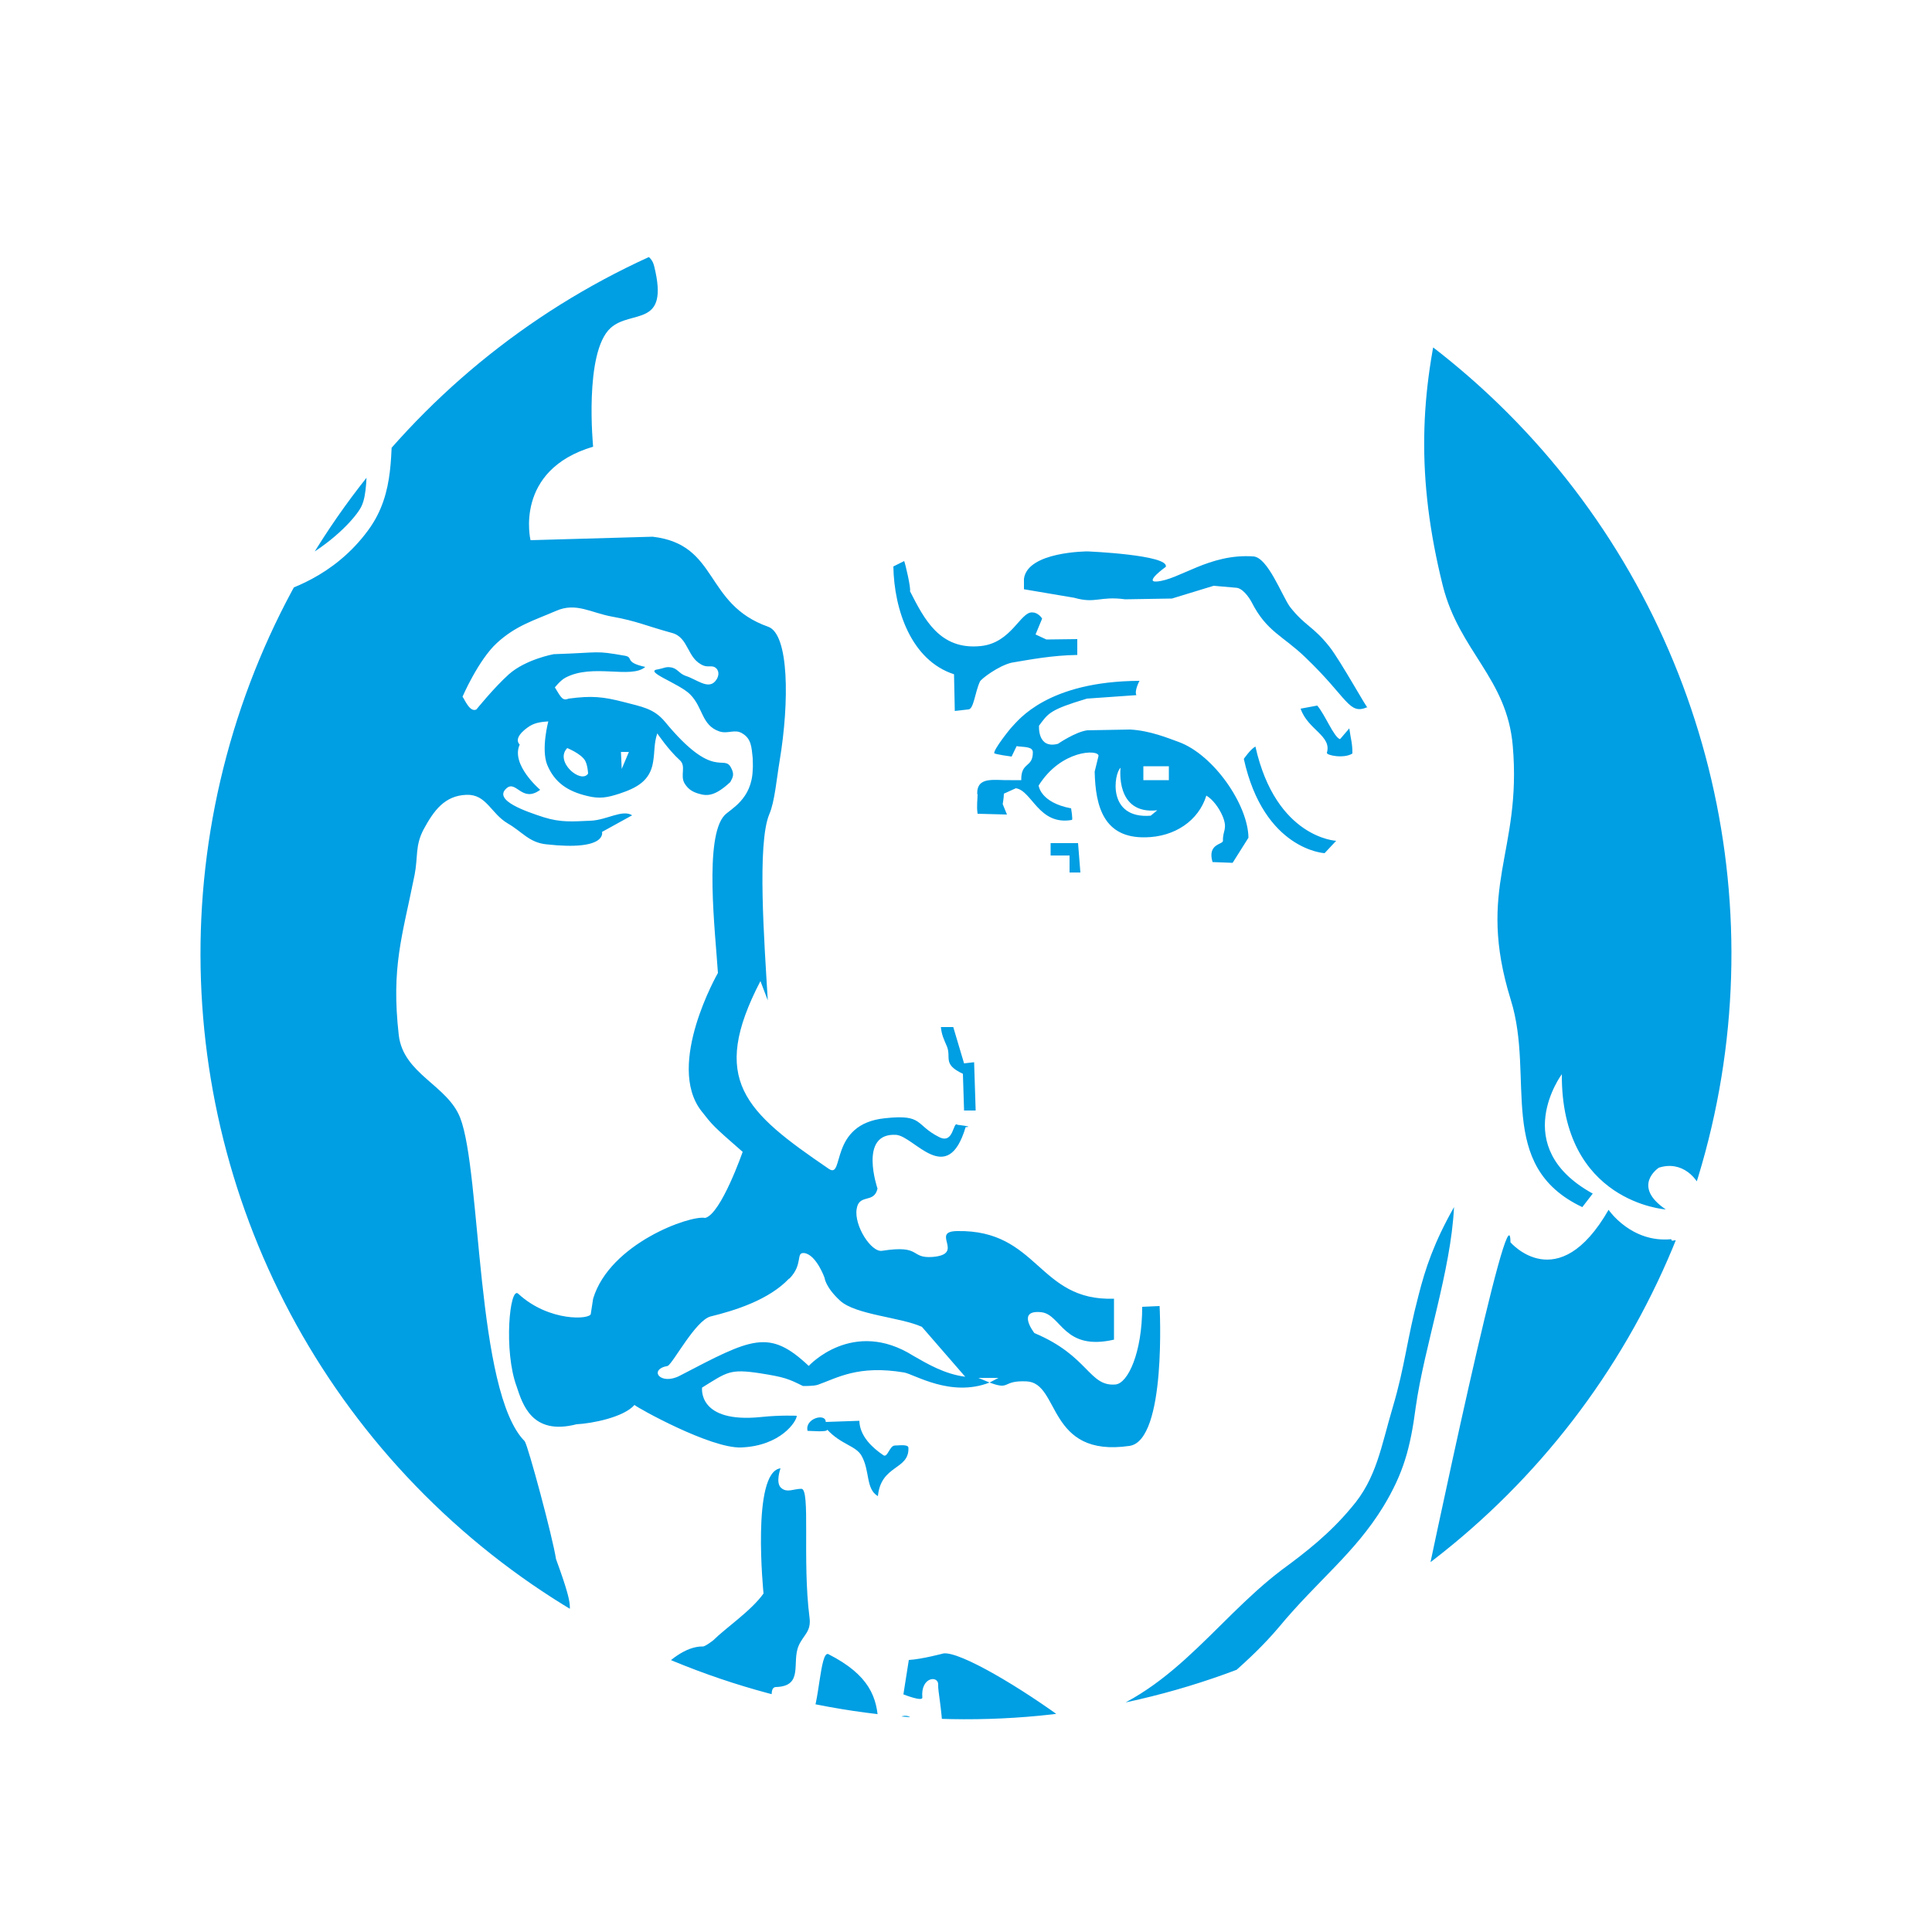 <?xml version="1.0" encoding="UTF-8"?>
<svg id="Ebene_1" data-name="Ebene 1" xmlns="http://www.w3.org/2000/svg" xmlns:xlink="http://www.w3.org/1999/xlink" viewBox="0 0 50 50">
  <defs>
    <style>
      .cls-1 {
        clip-path: url(#clippath);
      }

      .cls-2 {
        fill: none;
      }

      .cls-3 {
        fill: #009ee3;
      }
    </style>
    <clipPath id="clippath">
      <circle class="cls-2" cx="25" cy="24.68" r="19.81" transform="translate(-10.13 24.91) rotate(-45)"/>
    </clipPath>
  </defs>
  <g class="cls-1">
    <path class="cls-3" d="M23.51,37.47c0-.1-.25-.06-.35-.06-.14,0-.19,.33-.3,.25-.28-.19-.61-.49-.62-.89l-.87,.03c0-.24-.55-.09-.47,.23,.1,0,.51,.04,.51-.03,.36,.39,.74,.41,.89,.68,.22,.4,.1,.85,.42,1.04,.08-.82,.81-.67,.79-1.25h0Zm11.49-17.98c0-.27-.04-.34-.08-.64l-.24,.28c-.16-.05-.39-.64-.59-.87l-.43,.08c.18,.54,.81,.7,.68,1.14-.02,.07,.45,.16,.66,.02h0Zm-2.81,.15c.52,2.36,2.09,2.44,2.09,2.44l.3-.32s-1.56-.07-2.09-2.44c-.13,.07-.3,.32-.3,.32h0Zm-4.28,2.18h-.72s0,.32,0,.32h.49s0,.44,0,.44h.28s-.06-.76-.06-.76h0Zm1.09-1.95s-.15,1.22,.95,1.1l-.17,.14c-1.14,.09-.95-1.1-.78-1.24h0Zm1.25,.32h-.66s0-.36,0-.36h.66s0,.36,0,.36h0Zm-4.95,.36c0,.14-.03,.31,0,.51l.76,.02-.11-.27s.03-.17,.03-.27l.31-.14c.42,.06,.59,.97,1.45,.82,.03,0-.02-.3-.02-.3-.8-.15-.84-.59-.84-.59,.58-.93,1.55-.94,1.55-.77l-.1,.41c.02,.91,.24,1.72,1.31,1.7,.76-.01,1.38-.43,1.58-1.08,.17,.1,.33,.32,.42,.53,.14,.34,0,.37,.01,.64,0,.1-.41,.07-.27,.55l.52,.02,.41-.65c-.01-.85-.9-2.15-1.81-2.48-.28-.1-.73-.29-1.25-.32l-1.11,.02c-.31,.04-.76,.35-.76,.35-.54,.14-.49-.47-.49-.47,.24-.32,.27-.41,1.24-.7l1.28-.09c-.06-.11,.08-.37,.08-.37-2.39,.01-3.14,1.03-3.29,1.18-.07,.07-.48,.59-.47,.69,0,.03,.45,.09,.45,.09l.13-.27c.17,.03,.42,0,.42,.16,0,.41-.31,.24-.3,.72h-.28c-.42,.01-.87-.11-.86,.36h0Zm-.64,6.03h-.31c.02,.21,.08,.32,.16,.51,.11,.29-.12,.45,.41,.7l.03,.95h.3s-.04-1.25-.04-1.25l-.26,.03-.28-.94h0Zm2.06-10.73c-.31-.03-.54,.79-1.34,.87-1.07,.11-1.47-.72-1.83-1.42,.03-.07-.12-.71-.15-.78l-.28,.14c.02,1.12,.46,2.43,1.57,2.79l.02,.95,.35-.04c.14,0,.17-.44,.3-.72,.03-.07,.48-.41,.82-.49,.48-.08,1.04-.19,1.7-.2v-.41s-.8,.01-.8,.01l-.28-.13,.17-.41c-.04-.07-.14-.16-.25-.16h0Zm8.67,2.45c.04,.14-.7-1.21-.99-1.57-.42-.53-.63-.53-1.02-1.03-.21-.3-.57-1.27-.94-1.3-1.15-.08-1.92,.61-2.51,.65-.32,.02,.24-.38,.24-.38,.1-.31-2.02-.4-2.02-.4,0,0-1.56,0-1.65,.71v.27s1.3,.22,1.3,.22c.56,.16,.66-.05,1.32,.04l1.21-.02,1.08-.33,.57,.05c.17,0,.34,.24,.41,.37,.39,.77,.81,.87,1.39,1.43,1.12,1.07,1.12,1.5,1.61,1.29h0Zm-19.11,1.15l-.19,.45-.02-.44h.21Zm-1.6-.09s.35,.14,.46,.32c.07,.12,.08,.34,.08,.34-.18,.28-.88-.31-.54-.66h0Zm5.75,13.73c.37-.38,.15-.69,.39-.66,.31,.05,.52,.64,.52,.64,0,0,.02,.24,.4,.59,.4,.37,1.58,.43,2.12,.68l1.12,1.29c-.54-.07-.99-.34-1.34-.54-1.57-.99-2.71,.26-2.71,.26-1.03-.97-1.47-.72-3.33,.25-.51,.27-.83-.16-.32-.25,.14-.07,.72-1.18,1.11-1.28,.61-.15,1.5-.42,2.03-.98h0Zm22.82-1.02c-1.04,.1-1.62-.76-1.62-.76-1.31,2.28-2.54,.84-2.54,.84,0-1.63-2.07,8.28-2.39,9.8-.59,1.13-2.83,5.18-9.71,7.23l.26-.14c.59-.34,.77-.84,1.18-1.43,.36-.51,.66-.77,.85-1.35,.04-.12-.1-.34-.26-.6,.31-.01,1.31-.89,1.61-1.19,.9-.9,1.67-1.42,2.46-2.35,1.02-1.23,1.96-1.91,2.71-3.13,.52-.86,.7-1.51,.84-2.58,.22-1.56,.91-3.52,.99-5.17-.52,.92-.74,1.58-.92,2.29-.3,1.14-.35,1.82-.66,2.87-.31,1.04-.42,1.86-1.08,2.62-.56,.67-1.16,1.14-1.8,1.61-1.81,1.37-2.98,3.44-5.51,3.96-1.24-.92-2.81-1.85-3.24-1.8,0,0-.56,.15-.9,.17l-.14,.89s.5,.2,.49,.08c-.05-.54,.43-.58,.41-.32-.02,.27,.42,1.95-.28,2.83-.13,.16,.06-2.31-.69-2.01l-.27,1.13h-.35s.06-.23,.04-.94c-.02-.69-.23-1.27-1.29-1.81-.22-.11-.24,1.39-.46,1.63l-.79,.37c-.14-.49-.35-1.14-.11-1.15,.73-.02,.4-.64,.59-1.07,.12-.28,.33-.36,.28-.73-.19-1.48,.03-3.33-.21-3.33-.2,0-.37,.11-.52-.02-.16-.13-.02-.51-.02-.51-.76,.09-.44,3.24-.44,3.24-.32,.45-.98,.89-1.3,1.21,0,0-.23,.18-.28,.16-.89,0-1.8,1.51-1.8,1.51-.34,.08-1.53-2.05-1.58-2.01-.16-.71,.15-.23-.41-1.76-.09-.58-.72-2.92-.81-3.05-1.27-1.28-1.12-6.95-1.67-8.37-.33-.85-1.47-1.13-1.59-2.14-.2-1.77,.09-2.55,.41-4.15,.09-.46,.01-.75,.23-1.17,.26-.48,.54-.88,1.11-.9,.52-.02,.63,.48,1.07,.74,.38,.22,.55,.49,.99,.54,1.6,.18,1.45-.32,1.45-.32l.78-.43c-.25-.16-.65,.12-1.07,.14-.48,.02-.77,.05-1.22-.09-.46-.15-1.32-.44-.96-.75,.25-.22,.4,.39,.87,.04,0,0-.77-.65-.53-1.17-.15-.15,.07-.36,.26-.48,.16-.1,.35-.11,.48-.12,0,0-.19,.71-.03,1.12,.19,.46,.53,.69,1.04,.81,.32,.08,.52,.04,.83-.06,.45-.15,.79-.33,.87-.81,.05-.29,.02-.48,.11-.75,0,0,.29,.43,.58,.69,.18,.16,0,.4,.13,.61,.09,.14,.19,.21,.36,.26,.23,.07,.43,.06,.82-.3,.07-.13,.11-.2,.02-.37-.19-.37-.44,.35-1.71-1.19-.29-.35-.61-.39-1.06-.51-.54-.14-.84-.17-1.43-.09-.16,.06-.19-.01-.36-.29,0,0,.14-.18,.27-.25,.71-.38,1.7,.04,2.07-.28-.56-.12-.29-.25-.53-.29-.8-.14-.59-.08-1.84-.04,0,0-.72,.13-1.16,.52-.38,.34-.84,.91-.84,.91-.17,.09-.31-.27-.36-.33,0,0,.41-.95,.89-1.39,.49-.45,.95-.58,1.53-.83,.52-.23,.9,.05,1.46,.15,.62,.11,.88,.24,1.54,.42,.45,.12,.38,.68,.83,.85,.12,.04,.22-.02,.31,.06,.1,.09,.07,.24-.02,.34-.19,.22-.48-.05-.77-.14-.17-.06-.21-.2-.39-.22-.12-.02-.19,.03-.31,.05-.42,.05,.53,.36,.82,.65,.34,.34,.29,.8,.76,.96,.22,.07,.4-.07,.59,.05,.24,.14,.24,.37,.27,.64,0,.11,.01,.21,0,.3-.02,.77-.58,1.02-.73,1.18-.53,.57-.24,3.01-.17,4.08,0,0-1.36,2.37-.43,3.57,.29,.37,.29,.38,1.07,1.06,0,0-.56,1.61-.97,1.71-.38-.08-2.47,.66-2.9,2.09l-.06,.39c0,.15-1.08,.22-1.88-.52-.22-.2-.38,1.48-.04,2.4,.15,.45,.39,1.28,1.55,.98,.4-.02,1.22-.18,1.5-.5,.07,.07,1.97,1.13,2.76,1.1,1.03-.04,1.44-.68,1.44-.82,0,0-.42-.02-.9,.03-1.68,.18-1.55-.76-1.55-.76,.65-.4,.71-.49,1.5-.37,.63,.1,.73,.14,1.11,.33,.08,0,.28,0,.38-.03,.51-.18,1.05-.52,2.24-.32,.27,.05,1.21,.65,2.21,.26l-.29-.12h.52s-.23,.12-.23,.12c.56,.21,.3-.06,.96-.03,.87,.04,.52,1.98,2.66,1.67,.97-.14,.78-3.62,.78-3.62l-.45,.02c0,1.19-.37,1.98-.69,2.01-.69,.06-.69-.74-2.1-1.33,0,0-.48-.61,.18-.54,.52,.06,.57,1.01,1.88,.71v-1.06c-1.97,.07-1.95-1.79-4.06-1.75-.71,.01,.23,.6-.64,.67-.59,.04-.27-.32-1.3-.16-.28,.05-.73-.65-.66-1.08,.06-.41,.45-.13,.54-.53,0,0-.5-1.45,.48-1.39,.47,.03,1.33,1.38,1.8-.2,.24-.01-.21-.06-.21-.06-.12-.11-.09,.51-.47,.32-.64-.32-.4-.6-1.41-.49-1.46,.15-1.04,1.59-1.45,1.31-2.17-1.48-3.1-2.3-1.77-4.86l.19,.5c-.09-1.52-.28-4.06,.04-4.82,.14-.32,.19-.93,.27-1.4,.25-1.51,.24-3.26-.3-3.45-1.67-.59-1.27-2.13-2.99-2.33l-3.16,.09s-.44-1.81,1.62-2.42c0,0-.24-2.44,.45-3.07,.54-.49,1.53,.01,1.13-1.6-.07-.29-.27-.28-.43-.46-.38-.43-.56-.19-.94-1.12-.24-.6,1.13-1.53,1.13-1.53,4.82,.78,6.45-3.4,6.45-3.4,1.79,3.22,5.79,2.87,5.79,2.87,.96,.03,2,.06,2.93,1.19,.64,.78,.77,1.35,1.79,1.88,1.05,.55,1.92-.13,1.92-.13-1.1-.09-1.88-.69-2.35-1.61-1.7-3.33-3.34-3.14-3.81-3,.41-.19,.38-.61,1.85-.41,2.13,.29,3.17,3.87,4.55,4.04,2.09,.27,2.04,.63,1.55,2.55-.61,2.4-.72,4.59-.02,7.4,.43,1.7,1.66,2.39,1.81,4.14,.24,2.77-.96,3.64-.05,6.58,.63,2.01-.41,4.29,1.85,5.36l.27-.35c-2.2-1.21-.8-3.09-.8-3.09-.02,3.32,2.69,3.5,2.69,3.5-.9-.61-.18-1.08-.18-1.08,1.17-.38,1.81,1.74,.34,1.89h0Zm-26.21,13.94c.02,.45,.09,.74,.04,1.19-.11-.29-.45-.92-.45-.92,.07-.04,.32-.82,.31-.92,.11-.68,.33-1.27,.88-1.45-.06,.29-.27,.48-.51,1.02-.26,.56-.29,.62-.27,1.08h0Zm-2.48,.69c.87,2.66,4.05,3,5.03,3.37,.33,.12,.86,.1,.86,.1l-.52,3.36c-6.65,7.54-9.37,12.88-9.37,12.88-.96-4.43-.56-13.3-.56-13.3,0,0,2.45-3.49,4.57-6.41h0Zm8.01,7.01l.4-2.96c12.2-1.43,14.46-8.13,14.46-8.13,0,0,.71-1.13,.83-.76,1.7,5.23,4.81,9.86,4.81,9.86l-9.02,15.11c-.49-.57-10.42-12.64-11.47-13.12h0ZM5.28,34.48c.06,1.69-1.54,2.63-3,2.68,0,0-.04-.17-.18-.26,1.46-.05,2.94-.82,2.88-2.51,0,0,.29-.04,.3,.09h0Zm49.88-6.51c.04-3.87-2.31-2.57-3.11-4.54-.76-1.87,.63-3.72-.94-5.06-.56-.48-1.07-.49-1.7-.89-1.68-1.06-2.92-2.51-3.56-3.54-.63-1,.05-1.99-.59-3.03-.34-.55-.86-.66-1.12-1.25-.26-.6,.3-1.17-.13-1.66-.72-.82-1.41-1.48-1.99-3.32C40.24-.93,37.96-.2,37.46-.52c-1.37-.89-3.73-1.96-5.47-2.42-2.03-.54-3.26-.71-4.82-.75-2.43-.05-2.91,.79-3.27,.76-4.77-.41-6.98,1.06-9.74,2.44-3.44,1.73-5.32,4.83-6.19,7.65-.43,1.4-.83,2.17-1.33,3.61-.32,.89-.85,1.49-1.6,1.89-.68,.36-1.15,.75-2.09,.79-.8,.03-1.84,.46-2.05,.89l.05,1.55s.45-.13,1.19-.82c.57-.53,1.08,.03,2.37,.19,3.02,.1,4.68-1.77,4.85-2.17,.26-.55,0-2.07,.34-2.32l.49-.02c-.11,.91,.06,1.99-.66,2.97-.91,1.24-2.14,1.56-2.48,1.68-1.96,.7-3,.42-3.99,.3-1.13-.14-.08,1.63-3.32,1.28-1.09-.12-2.2,.87-2.23,1.77-.03,.97,.07,4.65,.18,4.89l1.59,1.39s-.36-1.81,.84-1.29c1.67,.72,4.55,.03,4.82-.18-.61,.56-.69,1.19-1.15,1.79-1.03,1.26-3.14,1.97-2.63,4.25C2.21,34.34,0,34.1,0,34.1c-1.39,.05-2.4-1.92-2.4-1.92l.1,2.1c-.02,1.08,2.06,3.52,3.49,2.93l.94,1.84c3.4,.56,.03,3.14,.06,4.08l1.41,2.96c.07-.24,.21-3.13,1.61-3,1.31,.11,1.43,1.3,1.43,1.3-2.4,1.81,.5,4.78,2.21,5.69,0,0,.21-.39,.6-.47-.84-.31-1.38-.94-1.22-1.53,.17-.61,.3-.5,.79-.66,.63-.2,.8-.03,1.38-.32,.62-.31,.84,.56,1.4,.39,.42-.13,1.06-.66,1.66-1.06-1.05,1.36-1.97,3.3-3.96,5.95-.39,.52-.42,4.64-.22,8.62l.03,.65c.18,3.19,.51,6.14,.93,6.89,.05,.09-.27,.14,1.79-2.97l.5-.77c2.22-3.51,5.34-7.76,8.32-10.51l.67-4.18c.17,.03,.34,.05,.53,.05l-.46,4.13c.88,.24,2.48,2.38,6.67,7.48l.73,.9c2.38,2.9,5.27,6.04,5.41,5.83,.8-1.24,10.02-16.55,10.02-16.55,0,0-2.71-3.83-3.51-6.35,.99-.97,.92-.03,3.49,1.64,1.99,1.3,2.78,.11,2.78,.11,0,0-1.85-1.09-1.85-2.2-.01-2.44,.99-2.36,1.51-2.29,1.23,.16,.66,1.26,.66,1.26h1.3s.42-.26,.56-.54c.94-1.93-3.29-2.98-3.99-3.59-.7-.61-.28-1.82-.28-1.82,2.19,2.7,3.57,2.04,5.82,1.42l2.3-2.32c-2.44,.29-5.08,2.48-6.96-3.14l.46-.42c1.11,2,2.32,2.77,3.78,2.85l3.44-3.58c-4,2.79-3.71-2.38-3.71-2.38,4.09-.21,4.93-1.85,4.94-2.65h0Z"/>
  </g>
</svg>